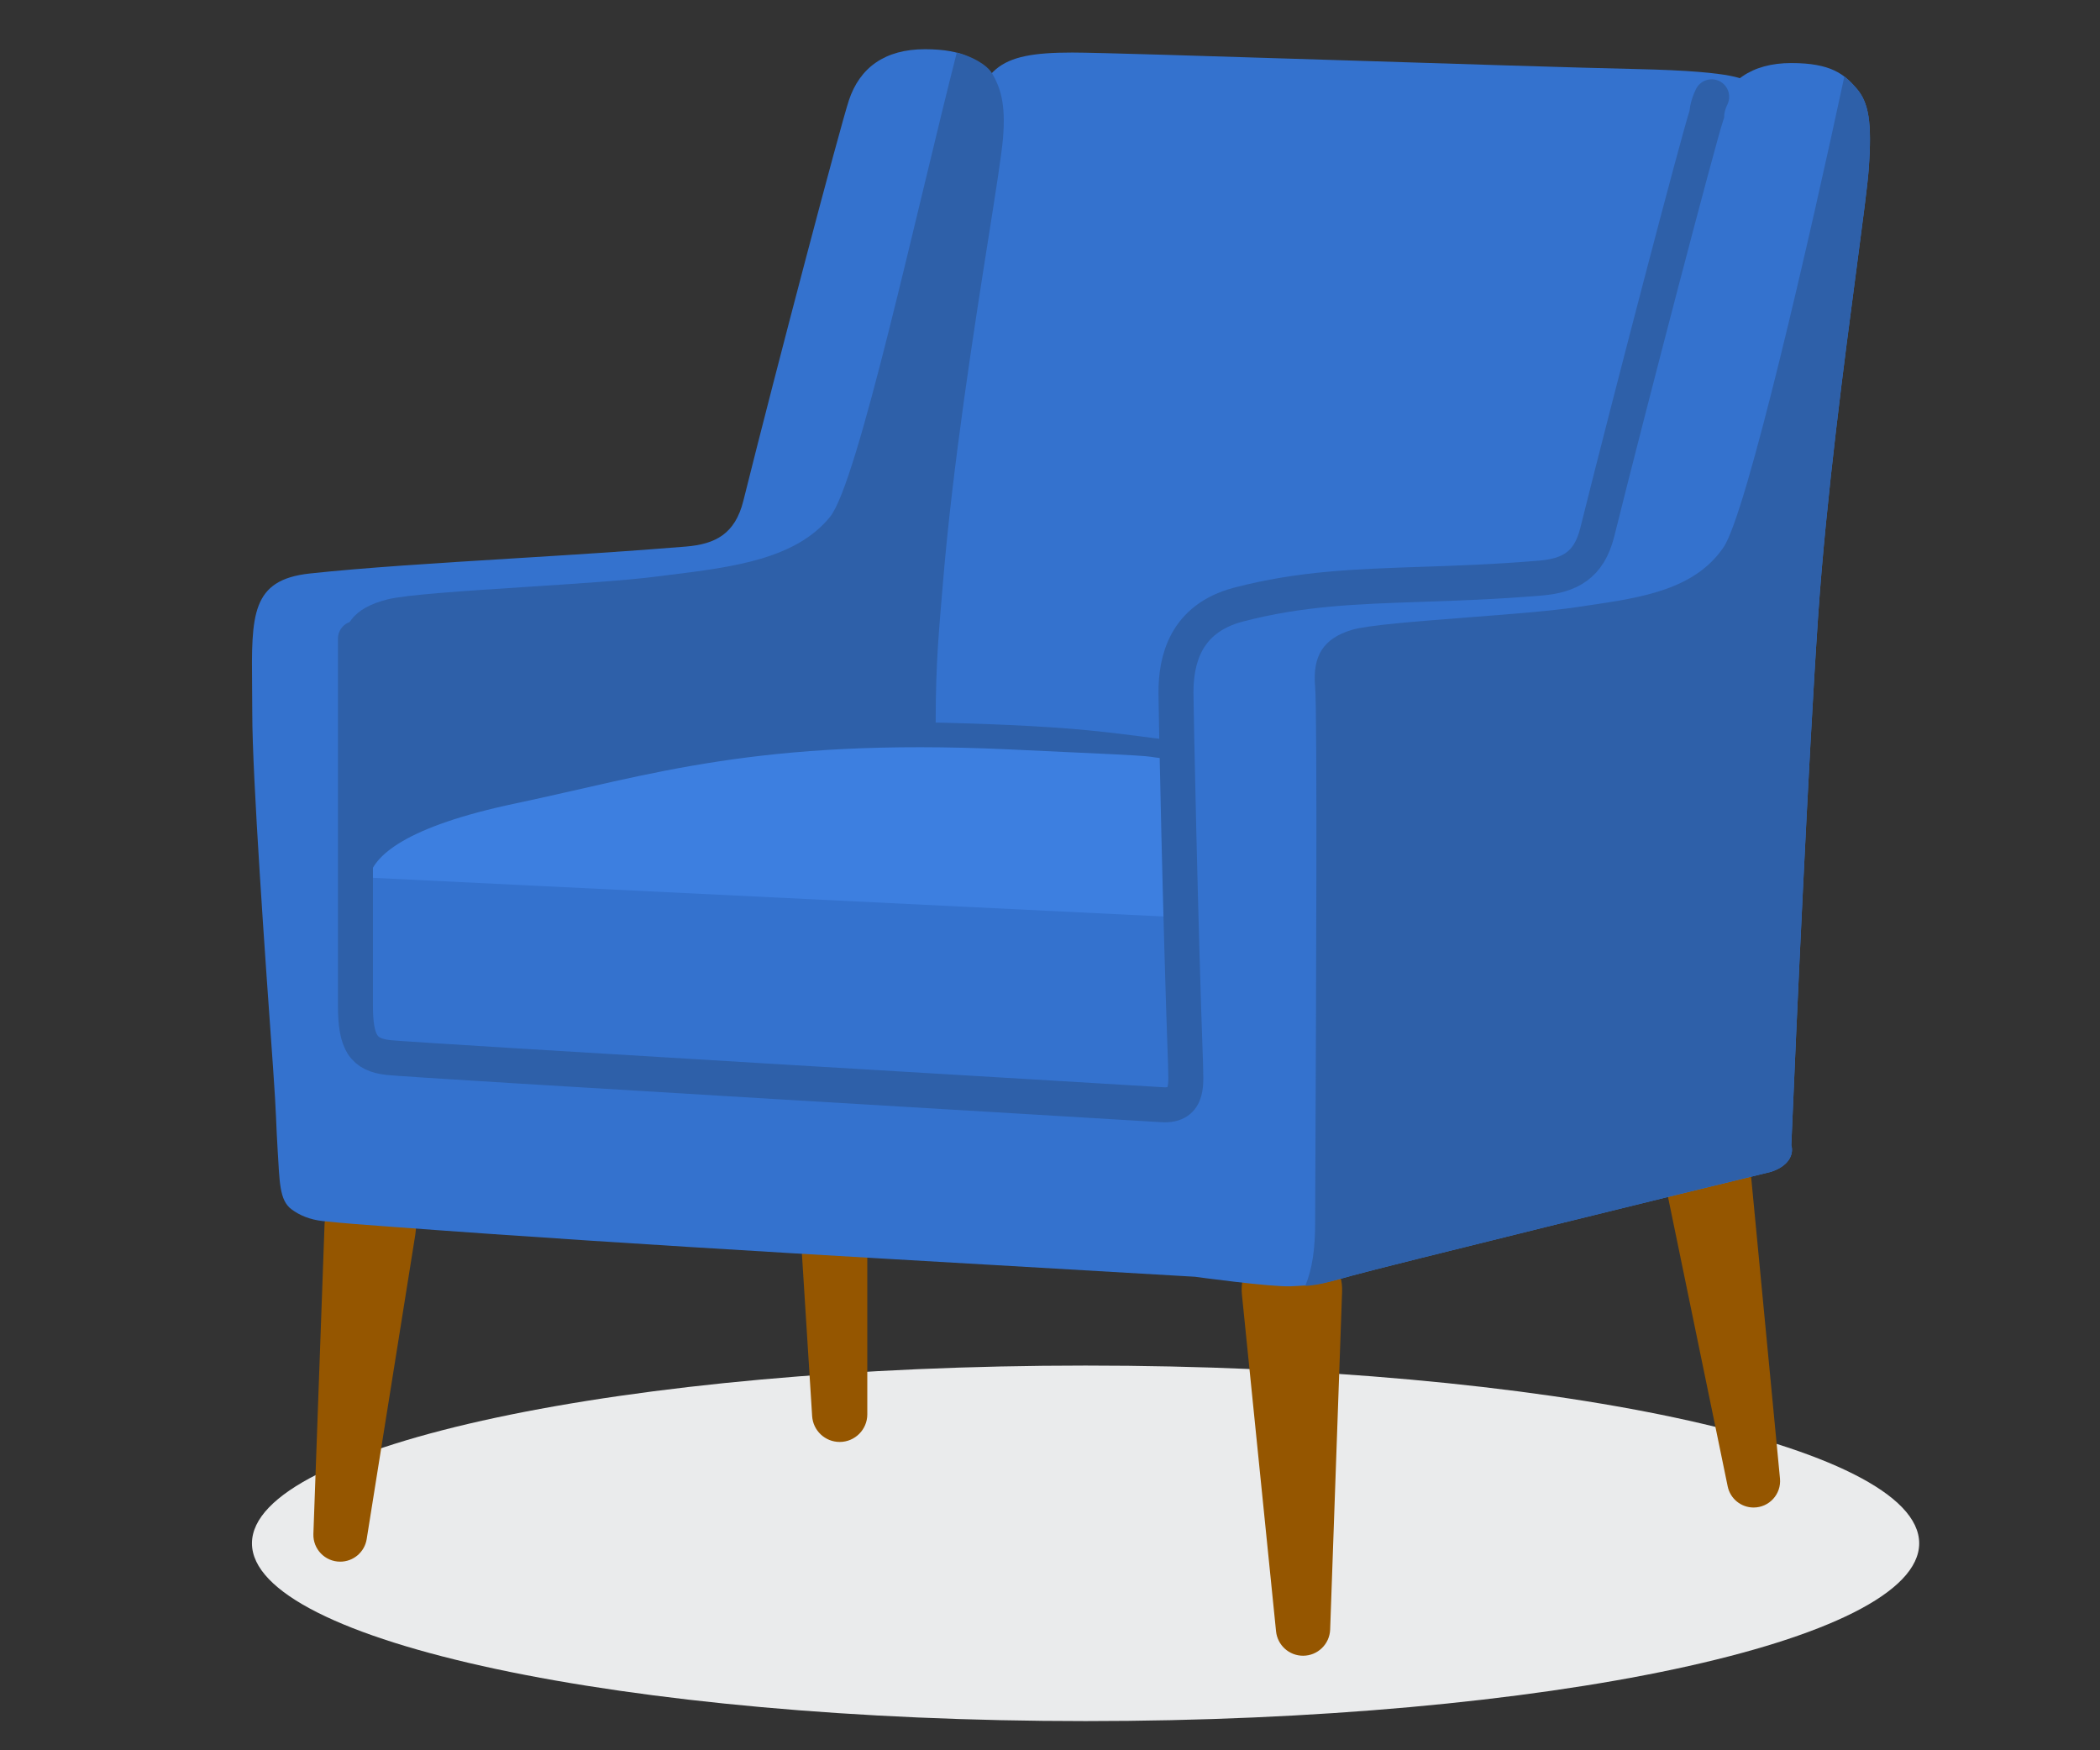 <svg width="120" height="100" viewBox="0 0 120 100" fill="none" xmlns="http://www.w3.org/2000/svg" role="img" aria-labelledby="property-full property-full-description"><rect x="0" y="0" width="120" height="100" fill="#333333" stroke="none"/><title id="property-full">Free Plan</title><desc id="property-full-description">Blue Armchair</desc><g clip-path="url(#clip0_3099_8963)"><path d="M62.033 98.332C35.725 98.332 14.398 93.785 14.398 88.176C14.398 82.567 35.725 78.02 62.033 78.02C88.341 78.02 109.668 82.567 109.668 88.176C109.668 93.785 88.341 98.332 62.033 98.332Z" fill="#EAEBEC"></path><path d="M20.954 87.933L23.735 70.515C23.955 69.138 23.054 67.83 21.688 67.546C20.103 67.216 18.602 68.391 18.544 70.009L17.908 87.636C17.877 88.504 18.572 89.224 19.44 89.224C20.194 89.224 20.835 88.677 20.954 87.933Z" fill="#955600"></path><path d="M49.56 80.807V70.588C49.56 69.925 49.213 69.309 48.646 68.965C47.334 68.168 45.668 69.176 45.765 70.708L46.408 80.906C46.461 81.737 47.15 82.384 47.982 82.384C48.853 82.384 49.56 81.678 49.56 80.807Z" fill="#955600"></path><path d="M101.713 84.473L100.077 67.371C99.992 66.486 99.433 65.717 98.618 65.364C96.804 64.577 94.856 66.16 95.255 68.097L98.725 84.922C98.87 85.626 99.489 86.13 100.207 86.13C101.099 86.13 101.798 85.361 101.713 84.473Z" fill="#955600"></path><path d="M76.009 93.103L76.691 73.788C76.733 72.592 76.028 71.495 74.923 71.037C72.917 70.204 70.749 71.815 70.968 73.976L72.917 93.204C72.998 93.996 73.664 94.598 74.46 94.598C75.294 94.598 75.979 93.937 76.009 93.103Z" fill="#955600"></path><path d="M93.468 3.944C87.215 3.81 63.933 3.002 61.272 3.002C56.852 3.002 56.089 3.92 55.188 7.867L47.302 42.441L88.412 43.652L99.942 4.617C99.455 4.617 99.721 4.079 93.468 3.944Z" fill="#3472CE"></path><path d="M42.478 28.61C44.408 20.868 48.009 7.247 48.505 5.741C49.126 3.858 50.574 2.812 52.848 2.812C55.123 2.812 55.878 3.455 56.574 4.261C57.27 5.066 57.47 6.173 57.271 8.89C57.205 9.793 56.941 11.785 56.592 14.416C55.892 19.702 54.851 27.566 54.386 34.354C54.005 39.917 53.557 48.905 53.222 56.177L67.844 56.835C67.555 48.973 67.189 40.554 67.189 39.593C67.189 37.781 68.185 35.345 71.269 34.54C74.794 33.62 77.939 33.513 81.702 33.385C83.729 33.317 85.936 33.242 88.478 33.03C90.164 32.89 91.287 32.313 91.761 30.413C93.691 22.672 97.521 8.037 98.017 6.531C98.638 4.648 100.085 3.602 102.36 3.602C104.635 3.602 105.39 4.246 106.086 5.051C106.782 5.856 106.981 6.963 106.782 9.68C106.716 10.583 106.452 12.575 106.104 15.206C105.404 20.492 104.362 28.356 103.897 35.144C103.34 43.276 102.64 58.728 102.36 65.438C102.475 65.774 102.405 66.545 101.212 66.948C97.033 67.954 79.028 72.383 77.237 72.886L77.025 72.946C75.421 73.397 74.898 73.44 73.755 73.49C72.613 73.54 68.284 72.946 68.284 72.946C52.913 72.031 37.54 71.228 22.183 70.077C20.765 69.971 19.701 69.897 18.47 69.767C17.702 69.686 17.113 69.434 16.65 69.086C15.967 68.575 15.978 67.52 15.871 65.802C15.766 64.116 15.804 63.832 15.605 61.034C15.153 54.699 14.416 44.362 14.416 40.785C14.416 40.244 14.411 39.732 14.406 39.249C14.365 35.134 14.345 33.128 17.702 32.766C20.834 32.428 24.942 32.175 29.23 31.91C32.569 31.704 36.016 31.491 39.195 31.227C40.88 31.087 42.004 30.51 42.478 28.61Z" fill="#3472CE"></path><path d="M105.391 4.373C103.449 13.428 99.824 29.303 98.49 31.265C96.842 33.691 93.799 34.141 90.789 34.585C90.566 34.618 90.343 34.651 90.121 34.685C88.678 34.904 86.267 35.09 83.899 35.273C80.982 35.498 78.132 35.718 77.244 35.988C75.634 36.476 74.99 37.453 75.151 39.245C75.281 40.692 75.201 58.397 75.166 66.266C75.157 68.138 75.151 69.453 75.151 69.86C75.151 71.319 74.999 72.469 74.587 73.469C75.328 73.423 75.812 73.287 77.025 72.946L77.237 72.886C79.028 72.383 97.033 67.954 101.212 66.948C102.405 66.545 102.475 65.774 102.36 65.438C102.64 58.729 103.34 43.276 103.897 35.144C104.362 28.356 105.404 20.492 106.104 15.206C106.452 12.575 106.716 10.584 106.782 9.681C106.981 6.963 106.782 5.856 106.086 5.051C105.874 4.805 105.656 4.575 105.391 4.373Z" fill="#2E60A9"></path><path d="M54.674 3.002C52.361 12.057 49.021 27.564 47.433 29.527C45.47 31.952 41.845 32.402 38.26 32.847L38.257 32.847C37.992 32.88 37.728 32.913 37.464 32.946C35.746 33.165 32.874 33.351 30.054 33.534C26.579 33.759 23.185 33.979 22.127 34.249C20.209 34.738 19.442 35.715 19.634 37.506C19.769 38.765 19.714 45.474 19.67 54.161C19.67 59.578 19.086 60.684 21.326 60.833C29.292 61.361 61.328 63.55 65.995 63.55C68.325 63.55 68.344 63.204 68.45 61.217L68.45 61.211L67.516 42.361C65.371 42.127 63.274 41.763 60.045 41.553C56.816 41.342 53.467 41.283 53.467 41.283C53.467 37.725 53.679 35.792 53.874 33.406C54.428 26.618 55.668 18.753 56.502 13.467C56.917 10.837 57.231 8.845 57.31 7.942C57.492 5.861 57.135 4.97 56.708 4.22C56.399 3.677 55.483 3.199 54.674 3.002Z" fill="#2E60A9"></path><path d="M29.44 45.907C23.259 47.21 21.27 48.871 21.055 50.282L67.658 53.724L67.659 43.432C63.724 43.127 69.067 43.334 57.607 42.813C43.282 42.161 37.166 44.278 29.44 45.907Z" fill="#3D7FE0"></path><path d="M67.688 52.421L21.07 50.141C21.07 50.141 21.07 58.578 21.07 58.981C21.07 59.385 21.07 59.978 21.86 60.002C22.65 60.026 64.138 62.652 65.683 62.644C67.228 62.636 67.688 62.736 67.688 62.192C67.688 61.648 67.688 52.421 67.688 52.421Z" fill="#3472CE"></path><path d="M97.81 5.531C97.539 6.08 97.528 6.532 97.528 6.532C97.031 8.038 93.201 22.673 91.271 30.415C90.797 32.314 89.674 32.891 87.989 33.031C85.446 33.243 83.239 33.318 81.212 33.386C77.449 33.514 74.304 33.621 70.779 34.541C67.695 35.346 67.198 37.762 67.198 39.573C67.198 40.534 67.456 52.935 67.745 60.798C67.745 61.768 68.013 63.223 66.408 63.116C64.804 63.008 23.573 60.582 22.183 60.42C20.792 60.258 20.311 59.612 20.311 57.455C20.311 55.73 20.311 49.405 20.311 46.458V36.485" stroke="#2E60A9" stroke-width="2" stroke-linecap="round"></path></g><defs><clipPath id="clip0_3099_8963"><rect width="120" height="100" fill="white" transform="matrix(-1 0 0 1 120 0)"></rect></clipPath></defs></svg>